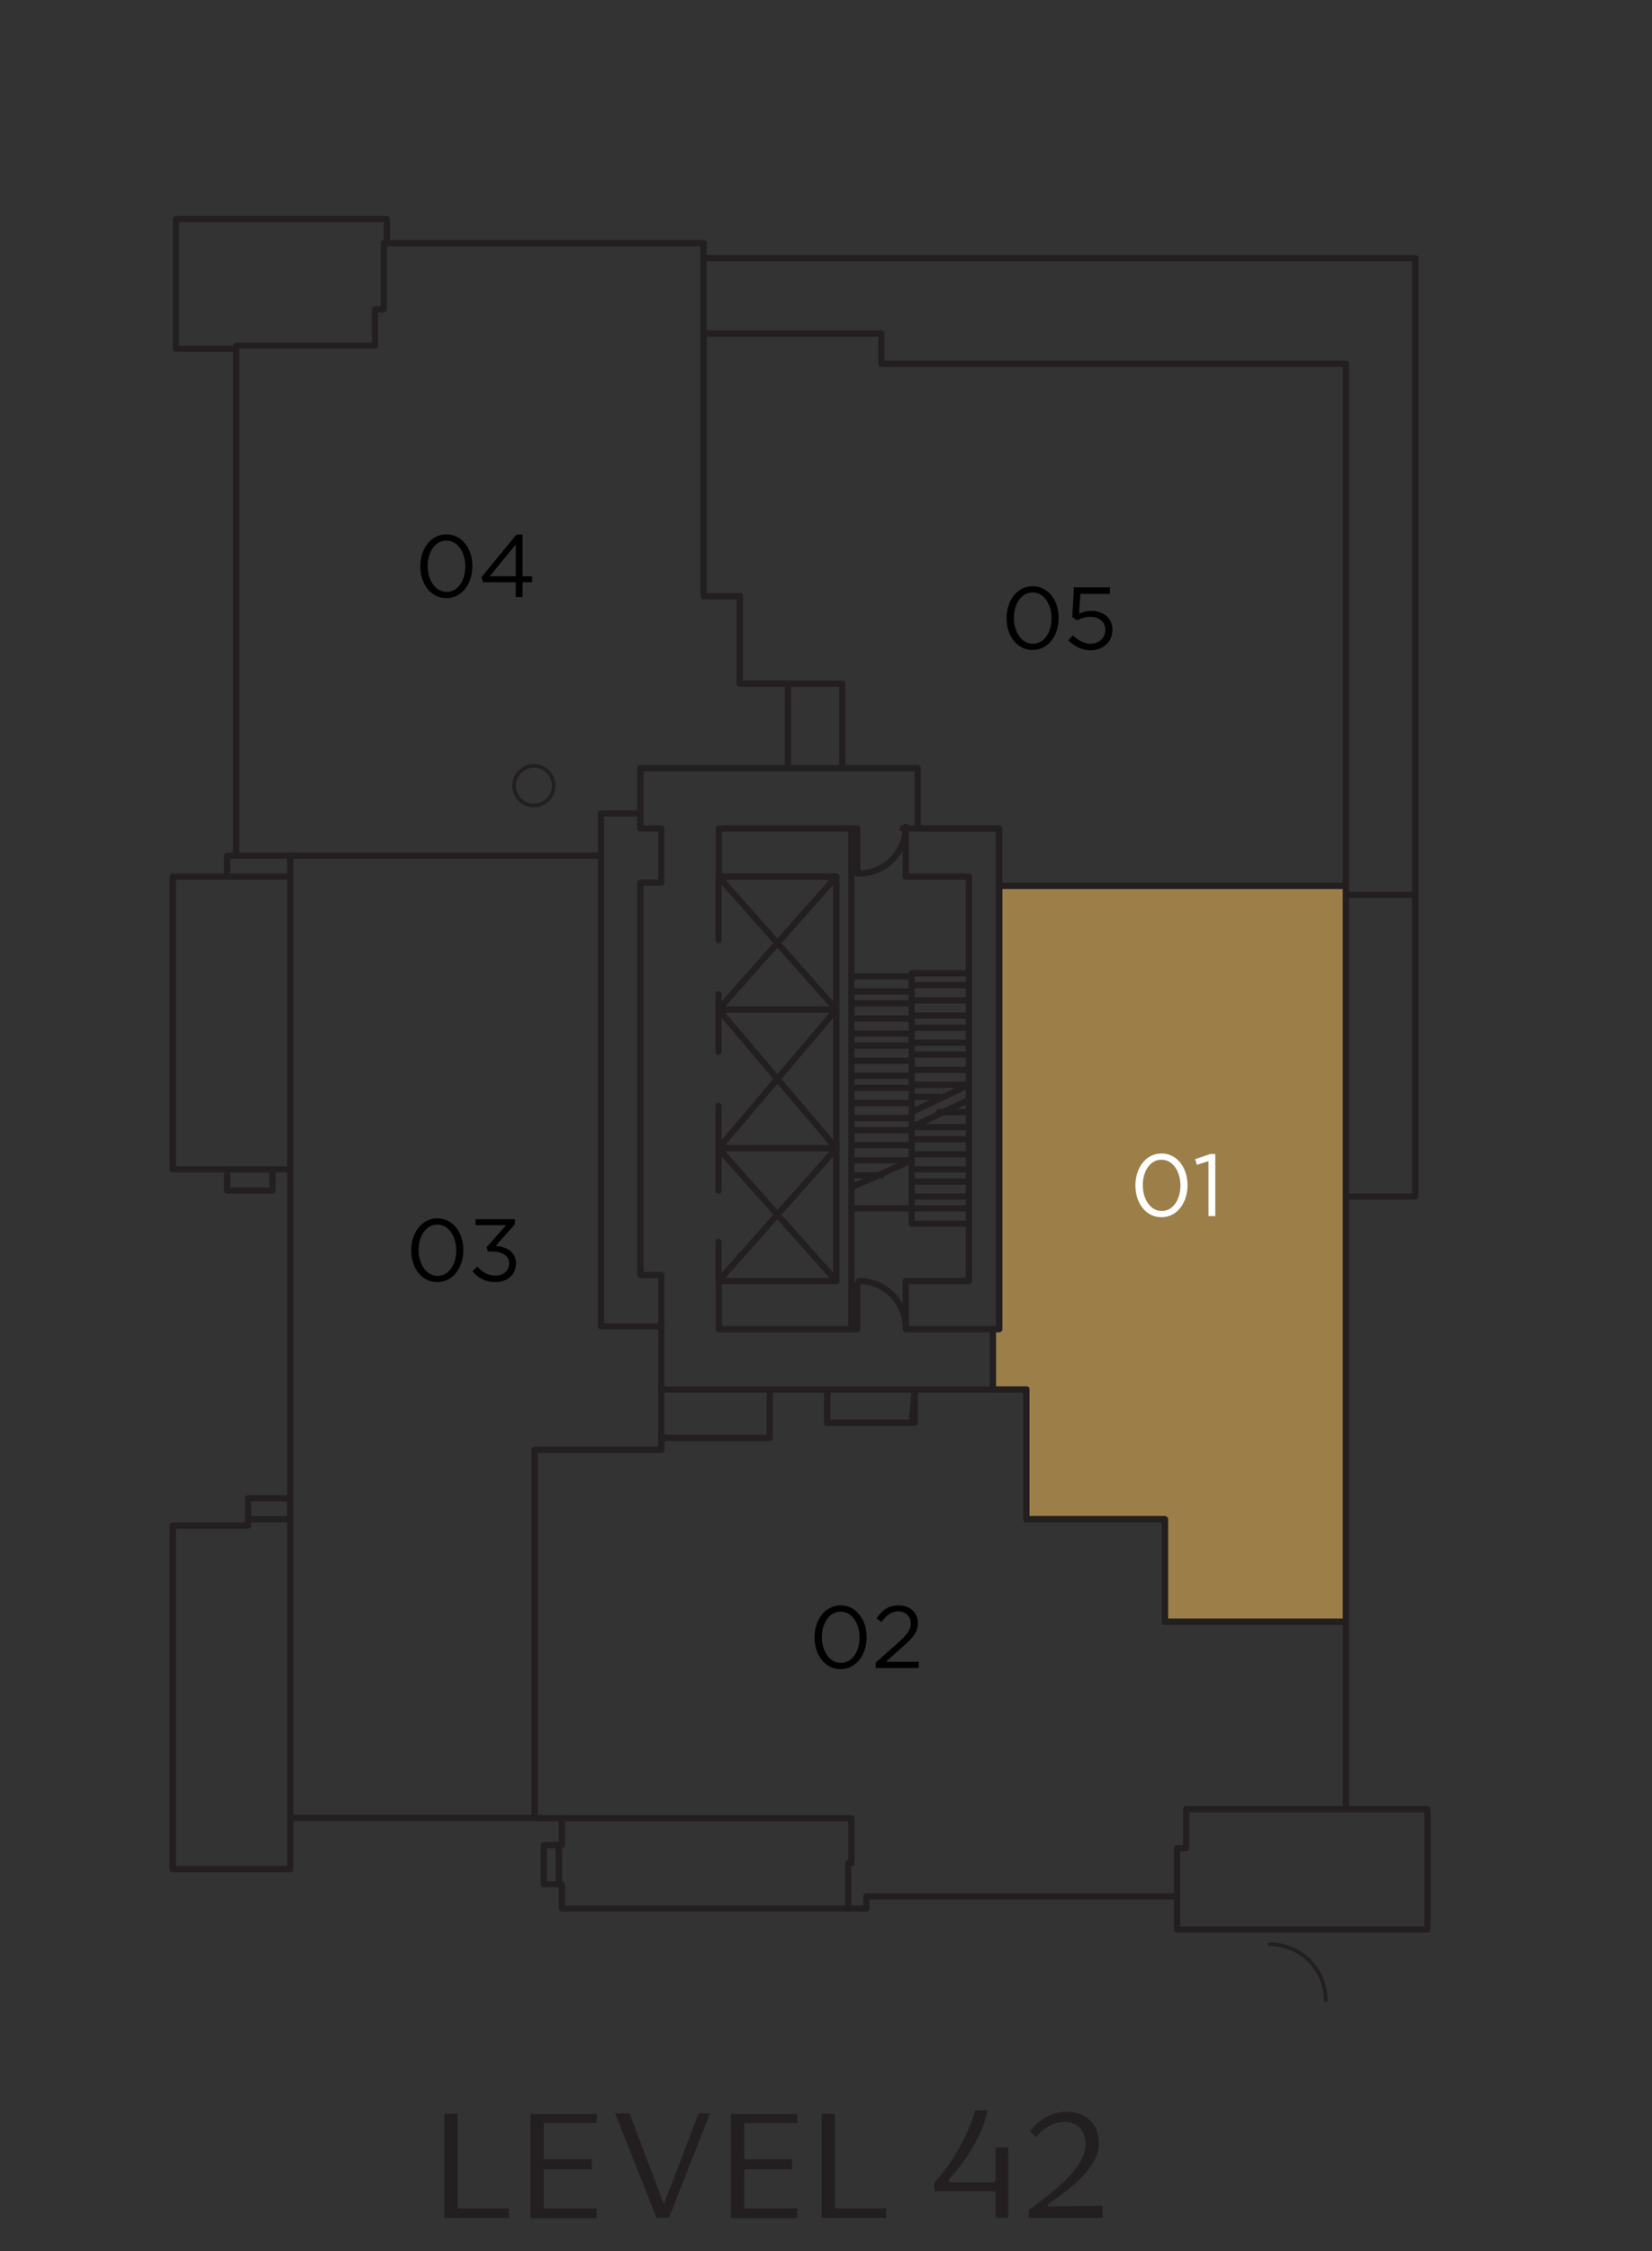 <?xml version="1.0" encoding="UTF-8"?> <svg xmlns="http://www.w3.org/2000/svg" xmlns:xlink="http://www.w3.org/1999/xlink" viewBox="0 0 58.33 79.45"><rect x="0" y="0" width="58.33" height="79.45" fill="#333333" stroke="none"/><defs><style> .cls-1 { fill: #9c7f48; } .cls-1, .cls-2, .cls-3, .cls-4, .cls-5 { stroke-width: 0px; } .cls-6 { clip-path: url(#clippath); } .cls-2, .cls-7, .cls-8 { fill: none; } .cls-9 { mix-blend-mode: multiply; } .cls-7 { stroke-width: .13px; } .cls-7, .cls-8 { stroke: #231f20; stroke-linecap: round; stroke-linejoin: round; } .cls-10 { clip-path: url(#clippath-3); } .cls-11 { clip-path: url(#clippath-2); } .cls-3 { fill: #000; } .cls-8 { stroke-width: .22px; } .cls-12 { isolation: isolate; } .cls-4 { fill: #fff; } .cls-5 { fill: #231f20; } </style><clipPath id="clippath"><rect class="cls-2" width="58.33" height="74.97"></rect></clipPath><clipPath id="clippath-2"><rect class="cls-2" x="1" y="1" width="56.33" height="72.97"></rect></clipPath><clipPath id="clippath-3"><rect class="cls-2" x="1" y="1" width="56.33" height="72.97"></rect></clipPath></defs><g class="cls-12"><g id="Layer_2" data-name="Layer 2"><g id="Layer_1-2" data-name="Layer 1"><g><g class="cls-9"><g><path class="cls-7" d="M18.85,27.03c-.39,0-.7.32-.7.7s.32.7.7.7.7-.31.7-.7-.32-.7-.7-.7"></path><path class="cls-7" d="M46.81,70.6c0-1.1-.89-1.98-1.98-1.98"></path><path class="cls-7" d="M44.82,51.34c1.09,0,1.98-.89,1.98-1.98"></path></g></g><g><path class="cls-5" d="M17.97,77.94v.34h-2.28v-3.68h.47v3.34h1.81Z"></path><path class="cls-5" d="M21.07,74.59v.34h-1.87v1.28h1.69v.35h-1.69v1.38h1.87v.35h-2.34v-3.68h2.34Z"></path><path class="cls-5" d="M21.73,74.59h.5l1.15,3.04.06.17c.03-.06.05-.13.06-.17l1.17-3.04h.4l-1.45,3.68h-.44l-1.46-3.68Z"></path><path class="cls-5" d="M28.15,74.59v.34h-1.87v1.28h1.69v.35h-1.69v1.38h1.87v.35h-2.34v-3.68h2.34Z"></path><path class="cls-5" d="M31.29,77.94v.34h-2.28v-3.68h.47v3.34h1.8Z"></path></g><path class="cls-5" d="M35.16,77.46c0-.08-.04-.12-.12-.12h-2.05v-.31c.66-.7,1.21-1.72,1.44-2.55h.44c-.15.8-.73,1.75-1.33,2.4-.03.04-.05.07-.04.1.02.04.04.04.1.04h1.43c.08,0,.12-.04.12-.12v-1.11h.45v2.48h-.45v-.81ZM38.93,77.85v.43h-2.61v-.28c1.29-.93,2.01-1.63,2.01-2.33,0-.53-.34-.78-.74-.78-.35,0-.73.18-1,.54l-.22-.2c.32-.47.83-.7,1.31-.7.59,0,1.12.37,1.12,1.12s-.78,1.45-1.73,2.1c-.04.03-.08.05-.08.08.01.04.06.04.09.04l1.84-.02Z"></path><g class="cls-9"><g class="cls-6"><polygon class="cls-1" points="47.52 31.26 47.52 57.24 41.13 57.24 41.13 53.62 36.24 53.62 36.24 49.04 35.06 49.04 35.06 46.91 35.28 46.91 35.28 31.26 47.52 31.26"></polygon><line class="cls-8" x1="34.21" y1="43.19" x2="32.19" y2="43.19"></line><line class="cls-8" x1="34.21" y1="42.65" x2="32.19" y2="42.65"></line><line class="cls-8" x1="34.21" y1="42.23" x2="32.19" y2="42.23"></line><line class="cls-8" x1="34.21" y1="41.7" x2="32.19" y2="41.7"></line><line class="cls-8" x1="34.21" y1="41.27" x2="32.19" y2="41.27"></line><line class="cls-8" x1="34.21" y1="40.74" x2="32.19" y2="40.74"></line><line class="cls-8" x1="34.21" y1="40.21" x2="32.19" y2="40.21"></line><line class="cls-8" x1="34.21" y1="39.78" x2="32.19" y2="39.78"></line><line class="cls-8" x1="34.21" y1="39.25" x2="33.15" y2="39.25"></line><line class="cls-8" x1="34.21" y1="34.35" x2="32.19" y2="34.35"></line><line class="cls-8" x1="34.21" y1="36.27" x2="32.19" y2="36.27"></line><line class="cls-8" x1="34.21" y1="35.84" x2="32.19" y2="35.84"></line><line class="cls-8" x1="34.21" y1="35.31" x2="32.19" y2="35.31"></line><line class="cls-8" x1="34.21" y1="34.77" x2="32.19" y2="34.77"></line><line class="cls-8" x1="30.06" y1="34.46" x2="32.19" y2="34.46"></line><line class="cls-8" x1="30.06" y1="34.99" x2="32.19" y2="34.99"></line><line class="cls-8" x1="30.06" y1="35.41" x2="32.19" y2="35.41"></line><line class="cls-8" x1="30.06" y1="35.95" x2="32.19" y2="35.95"></line><line class="cls-8" x1="30.06" y1="36.48" x2="32.19" y2="36.48"></line><line class="cls-8" x1="30.06" y1="36.9" x2="32.19" y2="36.9"></line><line class="cls-8" x1="30.06" y1="37.44" x2="32.19" y2="37.44"></line><line class="cls-8" x1="30.06" y1="37.97" x2="32.19" y2="37.97"></line><line class="cls-8" x1="30.06" y1="38.4" x2="32.19" y2="38.4"></line><line class="cls-8" x1="30.06" y1="38.93" x2="32.19" y2="38.93"></line><line class="cls-8" x1="30.06" y1="39.46" x2="32.19" y2="39.46"></line><line class="cls-8" x1="30.06" y1="39.89" x2="32.19" y2="39.89"></line><line class="cls-8" x1="30.06" y1="40.42" x2="32.19" y2="40.42"></line><line class="cls-8" x1="30.06" y1="40.95" x2="32.19" y2="40.95"></line><line class="cls-8" x1="30.06" y1="41.48" x2="31.13" y2="41.48"></line><polyline class="cls-8" points="13.66 8.58 13.66 7.73 6.21 7.73 6.21 12.31 8.34 12.31"></polyline><polyline class="cls-8" points="24.74 8.58 13.55 8.58 13.55 10.92 13.24 10.92 13.24 12.2 8.34 12.2 8.34 30.2 21.22 30.2 21.22 28.71 22.61 28.71 22.61 27.11 27.82 27.11 27.82 24.13 26.12 24.13 26.12 21.04 24.84 21.04 24.84 8.58 24.74 8.58"></polyline><polyline class="cls-8" points="24.84 9.11 49.97 9.11 49.97 42.23 47.52 42.23"></polyline><polyline class="cls-8" points="47.52 63.85 50.4 63.85 50.4 68.1 41.56 68.1 41.56 66.93"></polyline><polyline class="cls-8" points="47.52 12.84 31.12 12.84 31.12 11.77 24.84 11.77 24.84 21.04 26.12 21.04 26.12 24.13 29.74 24.13 29.74 27.11 32.4 27.11 32.4 29.24 35.28 29.24 35.28 31.26 47.52 31.26 47.52 12.84"></polyline><polyline class="cls-8" points="47.52 31.26 47.52 57.24 41.13 57.24 41.13 53.62 36.24 53.62 36.24 49.04 35.06 49.04 35.06 46.91 35.28 46.91 35.28 31.26 47.52 31.26"></polyline><rect class="cls-8" x="29.21" y="49.04" width="3.09" height="1.17"></rect><polyline class="cls-8" points="47.52 57.24 41.13 57.24 41.13 53.62 36.24 53.62 36.24 49.04 32.3 49.04 32.19 50.22 29.21 50.22 29.21 49.04 27.18 49.04 27.18 50.75 23.35 50.75 23.35 51.17 18.88 51.17 18.88 64.17 30.06 64.17 30.06 65.76 29.95 65.76 29.95 67.36 30.59 67.36 30.59 66.93 41.56 66.93 41.56 65.23 41.88 65.23 41.88 63.85 47.52 63.85 47.52 57.24"></polyline><polyline class="cls-8" points="23.35 48.83 23.35 51.17 18.88 51.17 18.88 64.16 10.25 64.16 10.25 30.2 21.22 30.2 21.22 46.81 23.35 46.81 23.35 48.83"></polyline><polyline class="cls-8" points="23.35 46.81 23.35 45 22.61 45 22.61 31.15 23.35 31.15 23.35 29.24 22.61 29.24 22.61 28.71"></polyline><polyline class="cls-8" points="10.25 41.27 6.1 41.27 6.1 30.94 8.02 30.94 10.25 30.94 10.25 30.2 8.02 30.2 8.02 30.94"></polyline><rect class="cls-8" x="8.02" y="41.27" width="1.6" height=".75"></rect><rect class="cls-8" x="8.76" y="52.88" width="1.49" height=".74"></rect><polyline class="cls-8" points="8.76 53.62 8.76 53.84 6.1 53.84 6.1 65.97 10.25 65.97 10.25 64.16"></polyline><rect class="cls-8" x="19.2" y="65.12" width=".53" height="1.38"></rect><polyline class="cls-8" points="19.84 64.16 19.84 65.12 19.73 65.12 19.73 66.51 19.84 66.51 19.84 67.36 29.95 67.36"></polyline><line class="cls-8" x1="29.95" y1="67.36" x2="29.95" y2="67.36"></line><polyline class="cls-8" points="30.06 29.34 30.06 29.24 25.38 29.24 25.38 30.94 29.53 30.94 29.53 45.21 25.38 45.21 25.38 46.91 30.06 46.91 30.06 29.34"></polyline><line class="cls-8" x1="25.37" y1="45.21" x2="25.37" y2="43.83"></line><line class="cls-8" x1="25.37" y1="42.02" x2="25.37" y2="39.03"></line><line class="cls-8" x1="25.37" y1="37.12" x2="25.37" y2="35.09"></line><polyline class="cls-8" points="25.37 33.18 25.37 30.94 29.53 30.94"></polyline><line class="cls-8" x1="25.37" y1="35.63" x2="29.53" y2="35.63"></line><line class="cls-8" x1="29.53" y1="45.21" x2="25.37" y2="45.21"></line><line class="cls-8" x1="29.53" y1="40.52" x2="25.37" y2="40.52"></line><polyline class="cls-8" points="25.37 30.94 29.53 35.63 25.37 40.53 29.53 45.21"></polyline><line class="cls-8" x1="29.53" y1="35.63" x2="25.37" y2="35.63"></line><line class="cls-8" x1="25.37" y1="40.52" x2="29.53" y2="40.52"></line><polyline class="cls-8" points="29.53 30.94 25.37 35.63 29.53 40.53 25.37 45.21"></polyline><line class="cls-8" x1="47.52" y1="31.58" x2="47.52" y2="31.58"></line><line class="cls-8" x1="47.52" y1="31.58" x2="49.97" y2="31.58"></line><polyline class="cls-8" points="32.19 34.35 32.19 42.65 30.06 42.65"></polyline><line class="cls-8" x1="30.06" y1="41.91" x2="32.19" y2="40.95"></line><line class="cls-8" x1="32.19" y1="42.65" x2="32.19" y2="43.19"></line><line class="cls-8" x1="34.21" y1="37.76" x2="32.19" y2="37.76"></line><line class="cls-8" x1="34.21" y1="37.22" x2="32.19" y2="37.22"></line><line class="cls-8" x1="34.21" y1="36.8" x2="32.19" y2="36.8"></line><line class="cls-8" x1="33.15" y1="38.71" x2="32.19" y2="38.71"></line><polyline class="cls-8" points="32.19 39.25 34.21 38.29 32.19 38.29"></polyline><line class="cls-8" x1="32.19" y1="39.78" x2="34.21" y2="38.82"></line><polyline class="cls-8" points="30.06 46.91 30.27 46.91 30.27 45.32"></polyline><g class="cls-11"><path class="cls-8" d="M31.98,46.86c0-.91-.74-1.65-1.65-1.65"></path></g><polyline class="cls-8" points="34.21 45.21 31.98 45.21 31.98 46.91 35.28 46.91 35.28 29.24 31.98 29.24 31.98 30.94 34.21 30.94 34.21 45.21"></polyline><polyline class="cls-8" points="30.06 29.24 30.27 29.24 30.27 30.83"></polyline><g class="cls-10"><path class="cls-8" d="M30.33,30.83c.91,0,1.65-.74,1.65-1.65"></path></g><line class="cls-8" x1="31.98" y1="29.24" x2="31.87" y2="29.24"></line><line class="cls-8" x1="29.74" y1="27.11" x2="27.82" y2="27.11"></line><line class="cls-8" x1="27.19" y1="49.04" x2="23.35" y2="49.04"></line><g><path class="cls-4" d="M41.01,42.96c-.56,0-.92-.51-.92-1.12s.36-1.13.92-1.13.92.51.92,1.12-.36,1.13-.92,1.13ZM41.01,40.93c-.41,0-.66.42-.66.9s.26.91.67.91.66-.42.66-.9-.26-.91-.67-.91Z"></path><path class="cls-4" d="M42.73,40.73h.18v2.19h-.24v-1.94l-.41.13-.06-.2.53-.18Z"></path></g><g><path class="cls-3" d="M29.68,58.91c-.56,0-.92-.51-.92-1.12s.36-1.13.92-1.13.92.51.92,1.12-.36,1.13-.92,1.13ZM29.68,56.88c-.41,0-.66.42-.66.9s.26.91.67.91.66-.42.66-.9-.26-.91-.67-.91Z"></path><path class="cls-3" d="M31.13,57.25l-.18-.13c.2-.29.4-.46.79-.46s.67.26.67.62c0,.32-.17.52-.55.85l-.58.52h1.16v.22h-1.52v-.19l.79-.7c.33-.3.45-.47.45-.69,0-.25-.2-.42-.44-.42-.25,0-.41.13-.59.37Z"></path></g><g><path class="cls-3" d="M15.44,45.25c-.56,0-.92-.51-.92-1.12s.36-1.13.92-1.13.92.51.92,1.12-.36,1.13-.92,1.13ZM15.44,43.22c-.41,0-.66.42-.66.9s.26.91.67.91.66-.42.66-.9-.26-.91-.67-.91Z"></path><path class="cls-3" d="M16.79,43.25v-.22h1.39v.18l-.68.76c.38.03.72.21.72.62s-.32.66-.73.66c-.36,0-.63-.16-.81-.39l.18-.16c.17.21.37.32.64.32s.48-.17.48-.43c0-.27-.25-.42-.61-.42h-.14l-.05-.15.69-.78h-1.06Z"></path></g><g><path class="cls-3" d="M15.76,21.11c-.56,0-.92-.51-.92-1.12s.36-1.13.92-1.13.92.51.92,1.12-.36,1.13-.92,1.13ZM15.76,19.08c-.41,0-.66.42-.66.9s.26.91.67.91.66-.42.66-.9-.26-.91-.67-.91Z"></path><path class="cls-3" d="M18.45,18.87v1.47h.34v.21h-.34v.52h-.24v-.52h-1.15l-.06-.18,1.23-1.5h.21ZM18.21,19.22l-.92,1.12h.92v-1.12Z"></path></g><g><path class="cls-3" d="M36.46,22.94c-.56,0-.92-.51-.92-1.12s.36-1.13.92-1.13.92.51.92,1.12-.36,1.13-.92,1.13ZM36.46,20.91c-.41,0-.66.42-.66.9s.26.91.67.91.66-.42.66-.9-.26-.91-.67-.91Z"></path><path class="cls-3" d="M37.94,20.73h1.25v.23h-1.04l-.05.7c.13-.06.25-.1.43-.1.42,0,.75.25.75.67s-.32.72-.78.72c-.31,0-.58-.15-.78-.35l.16-.18c.19.18.4.3.62.3.31,0,.53-.21.53-.49s-.22-.46-.54-.46c-.18,0-.33.06-.46.12l-.17-.11.06-1.06Z"></path></g></g></g></g></g></g></g></svg> 